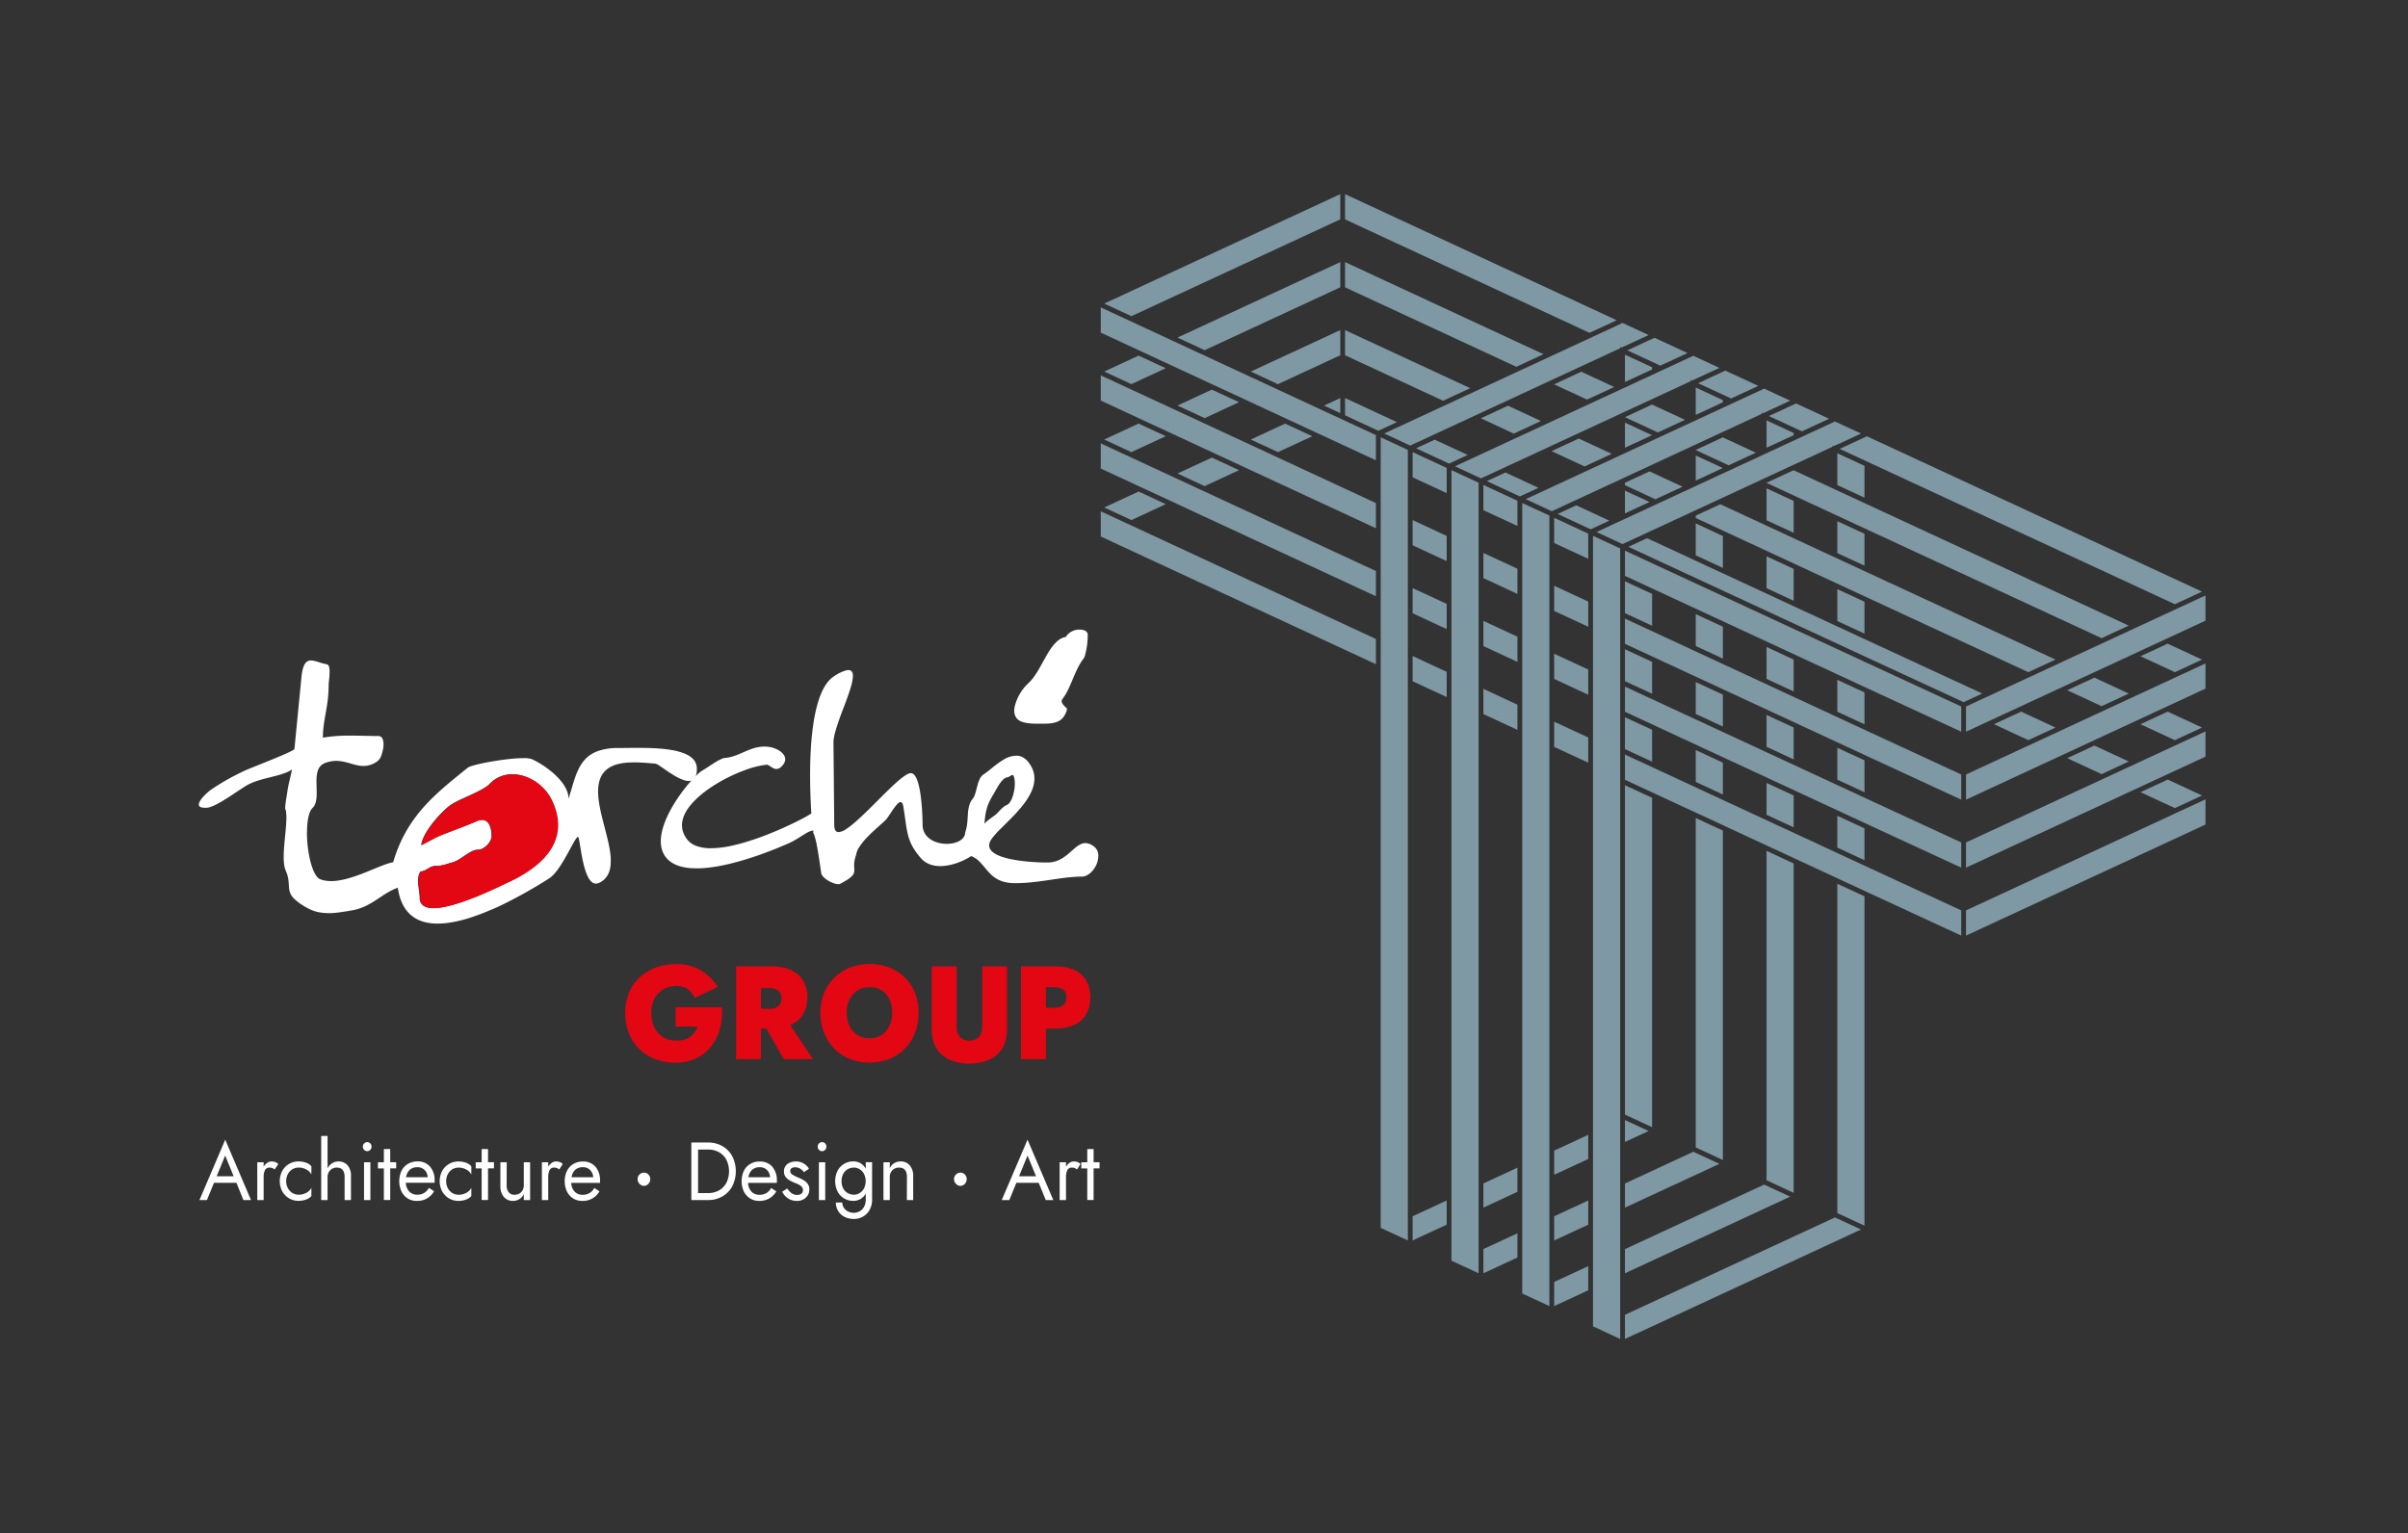 <?xml version="1.0" encoding="UTF-8" standalone="no"?>
<svg
   xmlns:dc="http://purl.org/dc/elements/1.1/"
   xmlns:cc="http://creativecommons.org/ns#"
   xmlns:rdf="http://www.w3.org/1999/02/22-rdf-syntax-ns#"
   xmlns:svg="http://www.w3.org/2000/svg"
   xmlns="http://www.w3.org/2000/svg"
   xmlns:sodipodi="http://sodipodi.sourceforge.net/DTD/sodipodi-0.dtd"
   xmlns:inkscape="http://www.inkscape.org/namespaces/inkscape"
   id="Layer_1"
   data-name="Layer 1"
   viewBox="0 0 1171.13 745.82"
   version="1.1"
   sodipodi:docname="logo.svg"
   inkscape:version="0.92.5 (2060ec1f9f, 2020-04-08)">
  <rect x="0" y="0" width="1171.13" height="745.82" fill="#333333" stroke="none"/>
  <sodipodi:namedview
     pagecolor="#ffffff"
     bordercolor="#666666"
     borderopacity="1"
     objecttolerance="10"
     gridtolerance="10"
     guidetolerance="10"
     inkscape:pageopacity="0"
     inkscape:pageshadow="2"
     inkscape:window-width="1366"
     inkscape:window-height="701"
     id="namedview285"
     showgrid="false"
     inkscape:zoom="1.2432437"
     inkscape:cx="467.45438"
     inkscape:cy="225.25343"
     inkscape:window-x="0"
     inkscape:window-y="36"
     inkscape:window-maximized="1"
     inkscape:current-layer="Layer_1" />
  <defs
     id="defs4">
    <style
       id="style2">.cls-1{fill:#e30613;}.cls-2{fill:#7e98a4;}.cls-3{fill:#fff;}</style>
  </defs>
  <title
     id="title6">TORCHEG_LogoPrincipal-HFondoNegro</title>
  <path
     class="cls-1"
     d="M328.6,499.4V490h22.54a31.45,31.45,0,0,1-1,10.45,23.81,23.81,0,0,1-4.26,8.61,20.28,20.28,0,0,1-7.32,5.81,23.12,23.12,0,0,1-10.11,2.09,25.74,25.74,0,0,1-12.61-3,22.11,22.11,0,0,1-8.65-8.48,27.18,27.18,0,0,1-1.28-22.61,21.35,21.35,0,0,1,5.26-7.48,23.47,23.47,0,0,1,7.94-4.75A28.86,28.86,0,0,1,329,469a23.34,23.34,0,0,1,8.52,1.45,22.3,22.3,0,0,1,6.6,3.94,27.91,27.91,0,0,1,5,5.64L338,485.46a12.92,12.92,0,0,0-3.42-4.12,8.75,8.75,0,0,0-5.6-1.68,12.48,12.48,0,0,0-6.14,1.52,11.29,11.29,0,0,0-4.42,4.41,14.18,14.18,0,0,0-1.65,7.1q0,6.26,3.4,9.9a11.47,11.47,0,0,0,8.81,3.65,10,10,0,0,0,10.27-6.84Z"
     id="path8" />
  <path
     class="cls-1"
     d="M358,470.11H375.1a22.3,22.3,0,0,1,9.9,1.94,13,13,0,0,1,5.82,5.32,17.06,17.06,0,0,1-.15,15.93,13.18,13.18,0,0,1-6.29,5.39l11,16.58H381.2l-8.52-14.9h-2.62v14.9H358Zm16.13,10.58h-4.05v10.06h4.05a6.62,6.62,0,0,0,4.45-1.32,5.32,5.32,0,0,0,0-7.45A6.73,6.73,0,0,0,374.11,480.69Z"
     id="path10" />
  <path
     class="cls-1"
     d="M453.13,470.11h12.13V499.4a7.75,7.75,0,0,0,1.53,5,6.76,6.76,0,0,0,9.4,0,7.75,7.75,0,0,0,1.52-5V470.11h12.08v30.32q0,6.06-2.49,9.81a14.61,14.61,0,0,1-6.63,5.48,25.17,25.17,0,0,1-18.39,0,14.54,14.54,0,0,1-6.66-5.48c-1.67-2.5-2.49-5.77-2.49-9.81Z"
     id="path12" />
  <path
     class="cls-1"
     d="M496.56,470.11h16.12q9,0,13.29,4t4.33,11.1q0,7-4.33,11.09t-13.29,4.07h-4v14.9H496.56Zm16.12,10.13h-4v10h4a6.57,6.57,0,0,0,4.45-1.33,4.61,4.61,0,0,0,1.53-3.7C518.66,481.89,516.67,480.24,512.68,480.24Z"
     id="path14" />
  <path
     class="cls-1"
     d="M399,492.69a24.82,24.82,0,0,1,1.84-9.71,22.36,22.36,0,0,1,5.07-7.48,22.7,22.7,0,0,1,7.6-4.84,26.94,26.94,0,0,1,18.89,0A22.77,22.77,0,0,1,440,475.5a21.64,21.64,0,0,1,5,7.48,25.56,25.56,0,0,1,1.77,9.71,26.52,26.52,0,0,1-1.74,9.74,22.25,22.25,0,0,1-12.51,12.74,26.86,26.86,0,0,1-19.18,0,22.3,22.3,0,0,1-7.56-5,22.87,22.87,0,0,1-5-7.71A26.13,26.13,0,0,1,399,492.69Zm12.83,0a13,13,0,0,0,3,8.93,10.14,10.14,0,0,0,8.06,3.45,10,10,0,0,0,8-3.45,13.24,13.24,0,0,0,3-8.93,13.51,13.51,0,0,0-2.87-9,10,10,0,0,0-8.09-3.42,10.21,10.21,0,0,0-8.06,3.42A13,13,0,0,0,411.84,492.69Z"
     id="path16" />
  <polygon
     class="cls-2"
     points="839.1 180.29 825.88 186.42 829.75 188.22 840.25 193.08 840.25 193.08 841.93 193.86 855.15 187.73 839.1 180.29"
     id="polygon18" />
  <polygon
     class="cls-2"
     points="719.12 232.19 720.29 232.73 754.91 216.68 767.82 210.68 767.83 210.69 788.75 200.99 790.29 200.27 790.29 200.27 804.08 193.88 805.82 193.06 805.82 193.07 820.29 186.37 820.27 186.36 822.39 185.39 822.39 184.8 823.02 185.09 823.06 185.08 836.23 178.97 823.55 173.07 822.87 173.39 807.49 180.53 807.48 180.53 755.14 204.8 755.14 204.8 736.23 213.59 736.22 213.58 707.61 226.85 709.64 227.79 719.12 232.19 719.12 232.19"
     id="polygon20" />
  <polygon
     class="cls-2"
     points="807.11 210.01 819.51 204.25 805.82 197.9 805.82 197.92 803.47 196.81 790.29 202.95 805.82 210.16 805.82 210.16 806.3 210.38 807.11 210.01"
     id="polygon22" />
  <polygon
     class="cls-2"
     points="824.72 188.59 824.72 201.84 837.92 195.72 837.92 194.65 824.72 188.52 824.72 188.59"
     id="polygon24" />
  <polygon
     class="cls-2"
     points="790.29 217.81 803.45 211.71 790.29 205.6 790.29 217.81"
     id="polygon26" />
  <polygon
     class="cls-2"
     points="719.12 606.09 719.12 591.22 719.12 574.17 719.12 348.94 719.12 331.38 719.12 315.89 719.12 298.33 719.12 282.81 719.12 265.27 719.12 249.75 719.12 234.84 707.13 229.27 705.92 228.71 705.92 243.63 705.92 259.15 705.92 276.68 705.92 292.21 705.92 309.77 705.92 325.26 705.92 342.82 705.92 580.29 705.92 597.34 705.92 613.29 719.12 619.43 719.12 606.09"
     id="polygon28" />
  <polygon
     class="cls-2"
     points="687.03 286.09 687.03 298.34 703.59 306.04 703.59 293.77 687.03 286.09"
     id="polygon30" />
  <polygon
     class="cls-2"
     points="687.03 253.01 687.03 265.28 703.59 272.96 703.59 260.71 687.03 253.01"
     id="polygon32" />
  <polygon
     class="cls-2"
     points="687.03 219.96 687.03 232.22 703.59 239.9 703.59 227.63 692.65 222.56 687.03 219.96"
     id="polygon34" />
  <polygon
     class="cls-2"
     points="783.86 220.79 767.83 213.33 756.84 218.43 754.61 219.47 770.64 226.92 779.74 222.7 783.86 220.79"
     id="polygon36" />
  <polygon
     class="cls-2"
     points="687.03 319.15 687.03 331.42 703.59 339.1 703.59 326.83 687.03 319.15"
     id="polygon38" />
  <polygon
     class="cls-2"
     points="697.77 213.89 688.72 218.09 690.8 219.06 703.59 224.99 703.59 224.99 704.36 225.34 704.76 225.53 713.81 221.32 697.77 213.89"
     id="polygon40" />
  <polygon
     class="cls-2"
     points="790.29 238.68 790.29 249.75 802.23 244.22 790.29 238.68 790.29 238.68"
     id="polygon42" />
  <polygon
     class="cls-2"
     points="721.45 235.92 721.45 248.19 738.01 255.88 738.01 243.62 736.33 242.84 736.33 242.83 721.45 235.92"
     id="polygon44" />
  <polygon
     class="cls-2"
     points="873.5 196.25 860.3 202.39 876.35 209.84 889.57 203.71 873.5 196.25"
     id="polygon46" />
  <polygon
     class="cls-2"
     points="853.94 220.23 840.25 213.88 840.25 213.92 837.88 212.78 837.87 212.78 824.72 218.88 824.72 218.94 840.25 226.14 840.25 226.14 840.73 226.37 853.94 220.23"
     id="polygon48" />
  <polygon
     class="cls-2"
     points="802.31 229.34 802.24 229.31 790.29 234.86 790.29 236.03 793.51 237.52 805.08 242.89 818.3 236.77 802.31 229.34"
     id="polygon50" />
  <polygon
     class="cls-2"
     points="753.54 248.17 754.71 248.71 766.61 243.18 766.62 243.19 799.38 227.99 799.37 227.99 801.2 227.15 820.14 218.36 822.39 217.31 822.39 217.31 823.13 216.97 824.72 216.23 824.72 216.23 835.06 211.43 835.05 211.43 837.34 210.37 837.88 210.12 837.88 210.12 840.25 209.03 840.25 209.04 854.57 202.39 854.57 202.39 855.89 201.78 856.84 201.34 856.84 200.78 857.44 201.06 870.65 194.93 858 189.05 841.94 196.51 841.93 196.51 840.25 197.29 840.25 197.29 822.39 205.58 822.39 205.57 809.84 211.39 806.3 213.03 806.3 213.03 805.82 213.25 805.82 213.25 787.97 221.53 787.97 221.53 785.13 222.84 770.65 229.57 770.64 229.56 742.03 242.83 753.54 248.17 753.54 248.17"
     id="polygon52" />
  <polygon
     class="cls-2"
     points="824.72 221.59 824.72 233.79 837.88 227.69 824.72 221.58 824.72 221.59"
     id="polygon54" />
  <polygon
     class="cls-2"
     points="859.16 217.81 865.05 215.09 872.34 211.71 872.34 210.63 859.16 204.51 859.16 217.81"
     id="polygon56" />
  <polygon
     class="cls-2"
     points="721.45 335.11 721.45 347.38 738.01 355.08 738.01 342.81 721.45 335.11"
     id="polygon58" />
  <polygon
     class="cls-2"
     points="721.45 302.05 721.45 314.32 738.01 322 738.01 309.75 721.45 302.05"
     id="polygon60" />
  <polygon
     class="cls-2"
     points="721.45 269 721.45 281.24 738.01 288.94 738.01 276.68 721.45 269"
     id="polygon62" />
  <polygon
     class="cls-2"
     points="721.45 575.73 721.45 587.49 738.01 579.79 738.01 568.03 721.45 575.73"
     id="polygon64" />
  <polygon
     class="cls-2"
     points="748.23 237.31 732.17 229.86 723.13 234.05 739.18 241.51 748.23 237.31"
     id="polygon66" />
  <polygon
     class="cls-2"
     points="769.05 180.83 767.37 181.61 755.82 186.97 771.86 194.4 785.07 188.27 769.05 180.83"
     id="polygon68" />
  <polygon
     class="cls-2"
     points="753.54 622.07 753.54 607.2 753.54 590.13 753.54 575.23 753.54 558.18 753.54 364.93 753.54 347.37 753.54 331.85 753.54 314.31 753.54 298.79 753.54 281.23 753.54 265.73 753.54 250.82 740.34 244.7 740.34 259.61 740.34 275.11 740.34 292.67 740.34 308.19 740.34 325.72 740.34 341.25 740.34 358.81 740.34 564.31 740.34 581.36 740.34 596.25 740.34 613.32 740.34 629.27 753.54 635.39 753.54 622.07"
     id="polygon70" />
  <polygon
     class="cls-2"
     points="750.67 172.31 654.16 127.5 654.16 139.77 737.46 178.44 743.12 175.81 750.67 172.31"
     id="polygon72" />
  <polygon
     class="cls-2"
     points="651.84 172.82 651.84 160.58 608.32 180.76 621.51 186.9 651.84 172.82"
     id="polygon74" />
  <polygon
     class="cls-2"
     points="550.27 153.81 651.84 106.71 651.84 94.44 537.03 147.68 550.27 153.81"
     id="polygon76" />
  <polygon
     class="cls-2"
     points="715.02 188.84 654.16 160.58 654.16 172.82 701.83 194.96 715.02 188.84"
     id="polygon78" />
  <polygon
     class="cls-2"
     points="535.35 149.54 535.35 161.81 593.59 188.84 608.3 195.65 608.28 195.66 642.21 211.41 643.96 212.22 643.95 212.22 669.17 223.92 669.17 211.67 535.41 149.57 535.35 149.54"
     id="polygon80" />
  <polygon
     class="cls-2"
     points="537.03 213.82 550.24 219.95 566.96 212.19 553.75 206.06 537.03 213.82"
     id="polygon82" />
  <polygon
     class="cls-2"
     points="654.16 94.44 654.16 106.71 773.06 161.92 786.28 155.79 654.16 94.44"
     id="polygon84" />
  <polygon
     class="cls-2"
     points="738.01 611.75 738.01 599.97 721.45 607.65 721.45 619.43 738.01 611.75"
     id="polygon86" />
  <polygon
     class="cls-2"
     points="703.59 595.77 703.59 584.01 687.03 591.69 687.03 603.45 703.59 595.77"
     id="polygon88" />
  <polygon
     class="cls-2"
     points="651.84 139.77 651.84 127.5 572.66 164.22 585.88 170.36 651.84 139.77"
     id="polygon90" />
  <polygon
     class="cls-2"
     points="772.44 627.71 772.44 615.96 755.87 623.63 755.87 635.39 772.44 627.71"
     id="polygon92" />
  <polygon
     class="cls-2"
     points="651.84 193.64 643.95 197.3 651.84 200.97 651.84 193.64"
     id="polygon94" />
  <polygon
     class="cls-2"
     points="733.4 197.37 728.54 199.62 720.21 203.49 736.22 210.94 749.43 204.81 733.4 197.37"
     id="polygon96" />
  <polygon
     class="cls-2"
     points="669.17 310.85 549.79 255.44 535.35 248.74 535.35 261.01 669.17 323.12 669.17 310.85"
     id="polygon98" />
  <polygon
     class="cls-2"
     points="638.25 212.22 625.01 206.08 608.32 213.82 621.53 219.95 638.25 212.22"
     id="polygon100" />
  <polygon
     class="cls-2"
     points="697.76 211.24 697.77 211.25 714.51 203.48 714.51 203.48 725.78 198.26 750.12 186.97 750.11 186.96 765.17 179.99 787.97 169.41 787.97 169.41 787.97 168.82 788.6 169.11 788.64 169.09 790.29 168.3 790.29 168.33 801.81 162.99 789.13 157.11 788.86 157.24 773.07 164.57 773.06 164.57 745.86 177.19 737.46 181.09 737.46 181.08 673.21 210.89 685.86 216.77 697.76 211.24"
     id="polygon102" />
  <polygon
     class="cls-2"
     points="679.41 205.36 654.16 193.64 654.16 202.05 670.35 209.57 679.41 205.36"
     id="polygon104" />
  <polygon
     class="cls-2"
     points="684.7 590.13 684.7 332.99 684.7 315.43 684.7 299.9 684.7 282.37 684.7 266.85 684.7 249.29 684.7 233.79 684.7 218.88 683.01 218.09 683.01 218.09 671.5 212.74 671.5 227.65 671.5 243.17 671.5 260.7 671.5 276.22 671.5 293.78 671.5 309.28 671.5 326.84 671.5 597.33 684.7 603.45 684.7 590.13"
     id="polygon106" />
  <polygon
     class="cls-2"
     points="553.75 239.12 537.03 246.88 550.27 253.01 566.97 245.26 553.75 239.12"
     id="polygon108" />
  <polygon
     class="cls-2"
     points="804.66 164.31 791.46 170.44 805.82 177.1 805.82 177.11 807.48 177.88 820.7 171.75 804.66 164.31"
     id="polygon110" />
  <polygon
     class="cls-2"
     points="790.29 185.85 803.5 179.72 803.5 178.66 790.29 172.54 790.29 185.85"
     id="polygon112" />
  <polygon
     class="cls-2"
     points="537.03 180.74 542.25 183.16 550.25 186.87 566.96 179.13 553.73 173 537.03 180.74"
     id="polygon114" />
  <polygon
     class="cls-2"
     points="550.22 222.6 535.35 215.68 535.35 227.93 553.75 236.47 553.75 236.47 572.69 245.25 572.67 245.26 669.17 290.06 669.17 277.79 550.22 222.6 550.22 222.6"
     id="polygon116" />
  <polygon
     class="cls-2"
     points="602.61 228.73 598.95 227.03 589.38 222.6 572.66 230.36 584.23 235.73 585.88 236.49 602.61 228.73"
     id="polygon118" />
  <polygon
     class="cls-2"
     points="585.88 206.05 585.88 206.06 575.78 201.37 550.25 189.52 550.24 189.52 535.35 182.6 535.35 194.87 599.9 224.83 608.32 228.73 608.32 228.74 669.17 256.98 669.17 244.73 604.99 214.92 585.88 206.05"
     id="polygon120" />
  <polygon
     class="cls-2"
     points="589.38 189.54 572.69 197.28 585.88 203.41 602.58 195.66 593.09 191.26 589.38 189.54"
     id="polygon122" />
  <polygon
     class="cls-2"
     points="824.72 270.15 837.92 276.28 837.92 260.78 824.72 254.64 824.72 270.15"
     id="polygon124" />
  <polygon
     class="cls-2"
     points="837.92 353.45 837.92 337.93 824.72 331.81 824.72 347.33 837.92 353.45"
     id="polygon126" />
  <polygon
     class="cls-2"
     points="872.34 369.44 872.34 353.92 859.16 347.8 859.16 363.31 872.34 369.44"
     id="polygon128" />
  <polygon
     class="cls-2"
     points="1054.27 376.6 1072.64 368.08 1072.64 355.81 1057.74 362.73 1057.74 362.72 956.17 409.83 956.17 422.1 1035.34 385.38 1035.32 385.38 1054.26 376.6 1054.27 376.6"
     id="polygon130" />
  <polygon
     class="cls-2"
     points="790.29 331.37 803.5 337.5 803.5 321.97 790.29 315.85 790.29 331.37"
     id="polygon132" />
  <polygon
     class="cls-2"
     points="790.29 313.21 790.41 313.26 805.82 320.41 805.82 320.41 822.39 328.1 822.39 328.09 840.25 336.37 840.25 336.38 856.84 344.08 856.84 344.07 874.67 352.35 874.67 352.35 908.39 368 908.43 368.02 953.85 389.02 953.85 376.78 909.11 356.08 909.11 356.09 891.26 347.81 891.26 347.8 874.67 340.1 874.67 340.11 856.84 331.82 856.84 331.82 837.73 322.96 822.39 315.84 822.39 315.83 790.29 300.94 790.29 313.21"
     id="polygon134" />
  <polygon
     class="cls-2"
     points="1054.27 379.25 1041.04 385.38 1057.74 393.13 1070.96 387 1054.27 379.25"
     id="polygon136" />
  <polygon
     class="cls-2"
     points="906.79 385.42 906.79 369.9 893.58 363.78 893.58 379.29 906.79 385.42"
     id="polygon138" />
  <polygon
     class="cls-2"
     points="790.29 298.29 803.5 304.42 803.5 288.92 790.29 282.79 790.29 298.29"
     id="polygon140" />
  <polygon
     class="cls-2"
     points="1005.39 335.78 1022.11 343.54 1035.33 337.41 1018.61 329.65 1007.8 334.66 1005.39 335.78"
     id="polygon142" />
  <polygon
     class="cls-2"
     points="976.34 349.25 969.77 352.3 986.47 360.07 999.69 353.94 982.97 346.19 976.34 349.25"
     id="polygon144" />
  <polygon
     class="cls-2"
     points="790.29 280.15 790.41 280.2 805.82 287.35 805.82 287.35 822.39 295.04 822.39 295.03 840.25 303.31 840.25 303.32 856.84 311.02 856.84 311.01 874.67 319.29 874.67 319.29 908.39 334.94 908.43 334.96 953.85 355.96 953.85 343.7 907.48 322.25 790.29 267.88 790.29 280.15"
     id="polygon146" />
  <polygon
     class="cls-2"
     points="872.34 336.38 872.34 320.86 859.16 314.74 859.16 330.26 872.34 336.38"
     id="polygon148" />
  <polygon
     class="cls-2"
     points="836.63 319.8 837.92 320.4 837.92 304.88 824.72 298.75 824.72 314.27 836.63 319.8"
     id="polygon150" />
  <polygon
     class="cls-2"
     points="906.79 352.36 906.79 336.84 893.58 330.72 893.58 346.23 906.79 352.36"
     id="polygon152" />
  <polygon
     class="cls-2"
     points="892.42 592.26 790.29 639.62 790.29 651.38 905.1 598.13 892.42 592.26"
     id="polygon154" />
  <polygon
     class="cls-2"
     points="906.79 436.04 893.58 429.91 893.58 590.15 906.79 596.27 906.79 436.04"
     id="polygon156" />
  <polygon
     class="cls-2"
     points="790.29 542.23 797.51 545.58 803.5 548.35 803.5 388.11 790.29 381.99 790.29 542.23"
     id="polygon158" />
  <polygon
     class="cls-2"
     points="790.29 544.87 790.29 555.55 801.81 550.21 796.66 547.83 790.29 544.87"
     id="polygon160" />
  <polygon
     class="cls-2"
     points="953.85 455.16 953.85 442.89 909.11 422.2 909.11 422.2 891.26 413.92 891.26 413.92 790.29 367.07 790.29 379.34 790.41 379.4 805.82 386.55 805.82 386.55 822.39 394.24 822.39 394.23 840.25 402.5 840.25 402.52 856.84 410.22 856.84 410.21 874.67 418.49 874.67 418.49 908.42 434.15 953.85 455.16"
     id="polygon162" />
  <polygon
     class="cls-2"
     points="1072.64 388.87 1071.65 389.33 1058.22 395.56 956.17 442.89 956.17 455.16 1072.64 401.13 1072.64 388.87"
     id="polygon164" />
  <polygon
     class="cls-2"
     points="1057.74 296.59 1057.74 296.58 1041 304.35 1041 304.35 1035.33 306.98 1005.39 320.86 1005.4 320.87 995.69 325.37 956.17 343.69 956.17 355.96 964.07 352.3 964.06 352.29 973.73 347.82 1008.43 331.72 1018.61 327 1018.61 327 1035.33 319.25 1035.32 319.24 1047.99 313.37 1072.64 301.94 1072.64 289.67 1072.46 289.76 1057.74 296.59"
     id="polygon166" />
  <polygon
     class="cls-2"
     points="859.16 574.17 862.3 575.63 872.34 580.29 872.34 420.05 859.16 413.93 859.16 574.17"
     id="polygon168" />
  <polygon
     class="cls-2"
     points="790.29 575.73 790.29 587.49 836.23 566.19 823.55 560.31 790.29 575.73"
     id="polygon170" />
  <polygon
     class="cls-2"
     points="894.72 218.37 895.86 218.9 1057.74 293.94 1070.95 287.81 907.95 212.24 894.72 218.37"
     id="polygon172" />
  <polygon
     class="cls-2"
     points="790.29 607.68 790.29 619.43 870.65 582.15 860.98 577.66 858 576.27 790.29 607.68"
     id="polygon174" />
  <polygon
     class="cls-2"
     points="824.72 558.21 837.92 564.33 837.92 404.07 824.72 397.95 824.72 558.21"
     id="polygon176" />
  <polygon
     class="cls-2"
     points="790.29 364.43 803.5 370.55 803.5 355.03 790.29 348.91 790.29 364.43"
     id="polygon178" />
  <polygon
     class="cls-2"
     points="832.12 244.76 833.8 243.98 833.8 243.97 836.27 242.83 836.66 242.65 836.66 242.65 836.94 242.53 856.08 233.65 856.84 233.29 856.84 233.29 857.58 232.95 859.16 232.21 859.16 232.21 869.48 227.43 869.45 227.41 871.88 226.31 872.32 226.11 872.33 226.11 872.42 226.07 891.26 217.33 891.26 217.33 891.26 216.76 891.87 217.05 891.93 217.02 893.58 216.23 893.58 216.25 905.1 210.91 892.42 205.04 892.35 205.07 876.36 212.49 876.35 212.49 874.67 213.27 874.67 213.28 866.01 217.29 840.25 229.24 840.25 229.24 836.16 231.13 824 236.77 824.01 236.77 818.49 239.33 776.47 258.82 787.72 264.04 789.13 264.69 832.12 244.76"
     id="polygon180" />
  <polygon
     class="cls-2"
     points="782.68 253.29 766.62 245.83 757.56 250.04 773.61 257.5 782.68 253.29"
     id="polygon182" />
  <polygon
     class="cls-2"
     points="908.43 401.1 953.85 422.1 953.85 409.83 909.11 389.14 909.11 389.14 891.26 380.86 891.26 380.86 790.41 334.07 790.29 334.02 790.29 346.26 790.36 346.29 805.82 353.46 805.82 353.47 837.85 368.34 840.25 369.45 840.25 369.45 908.41 401.08 908.43 401.1"
     id="polygon184" />
  <polygon
     class="cls-2"
     points="787.97 638.05 787.97 623.16 787.97 606.11 787.97 591.22 787.97 574.17 787.97 559.27 787.97 543.79 787.97 541.15 787.97 380.91 787.97 378.26 787.97 366 787.97 363.35 787.97 347.83 787.97 345.18 787.97 332.94 787.97 330.29 787.97 314.77 787.97 312.13 787.97 299.86 787.97 297.21 787.97 281.71 787.97 279.07 787.97 266.8 786.28 266.02 786.28 266.02 781.37 263.74 774.76 260.67 774.76 275.57 774.76 291.09 774.76 308.63 774.76 324.15 774.76 341.71 774.76 357.2 774.76 374.76 774.76 548.35 774.76 565.4 774.76 580.29 774.76 597.34 774.76 612.23 774.76 629.28 774.76 645.25 787.97 651.38 787.97 638.05"
     id="polygon186" />
  <polygon
     class="cls-2"
     points="906.79 418.48 906.79 402.98 893.58 396.86 893.58 412.35 906.79 418.48"
     id="polygon188" />
  <polygon
     class="cls-2"
     points="872.34 402.49 872.34 387 859.16 380.88 859.16 396.37 872.34 402.49"
     id="polygon190" />
  <polygon
     class="cls-2"
     points="755.87 351.09 755.87 363.36 772.44 371.04 772.44 358.77 755.87 351.09"
     id="polygon192" />
  <polygon
     class="cls-2"
     points="755.87 318.04 755.87 330.28 772.44 337.98 772.44 325.71 755.87 318.04"
     id="polygon194" />
  <polygon
     class="cls-2"
     points="755.87 284.96 755.87 297.22 772.44 304.9 772.44 292.66 755.87 284.96"
     id="polygon196" />
  <polygon
     class="cls-2"
     points="755.87 559.75 755.87 571.51 772.44 563.83 772.44 552.07 755.87 559.75"
     id="polygon198" />
  <polygon
     class="cls-2"
     points="824.72 380.39 837.92 386.51 837.92 371.01 824.72 364.89 824.72 380.39"
     id="polygon200" />
  <polygon
     class="cls-2"
     points="755.87 591.69 755.87 603.47 772.44 595.77 772.44 584.01 755.87 591.69"
     id="polygon202" />
  <polygon
     class="cls-2"
     points="859.16 234.86 859.16 234.92 859.23 234.95 908.4 257.77 908.45 257.79 1022.11 310.46 1033.07 305.38 1035.3 304.35 909.11 245.83 909.11 245.84 891.26 237.55 891.26 237.55 874.67 229.85 874.67 229.86 872.32 228.76 859.16 234.86"
     id="polygon204" />
  <polygon
     class="cls-2"
     points="859.16 286.14 872.34 292.26 872.34 276.75 859.16 270.63 859.16 286.14"
     id="polygon206" />
  <polygon
     class="cls-2"
     points="906.79 308.25 906.79 292.73 893.58 286.6 893.58 302.12 906.79 308.25"
     id="polygon208" />
  <polygon
     class="cls-2"
     points="859.16 237.57 859.16 253.09 872.34 259.2 872.34 243.69 859.16 237.57 859.16 237.57"
     id="polygon210" />
  <polygon
     class="cls-2"
     points="1035.33 370.46 1018.61 362.7 1008.14 367.56 1005.39 368.84 1022.11 376.6 1035.33 370.46"
     id="polygon212" />
  <polygon
     class="cls-2"
     points="1054.24 346.19 1041 352.32 1057.74 360.08 1070.95 353.94 1054.24 346.19"
     id="polygon214" />
  <polygon
     class="cls-2"
     points="1072.64 322.75 1005.39 353.94 1005.39 353.95 986.48 362.73 986.47 362.72 956.17 376.77 956.17 389.02 1006.35 365.75 1018.61 360.06 1018.61 360.06 1072.64 335 1072.64 322.75"
     id="polygon216" />
  <polygon
     class="cls-2"
     points="1049.18 315.47 1041.04 319.25 1057.77 327 1070.95 320.89 1054.24 313.13 1049.18 315.47"
     id="polygon218" />
  <polygon
     class="cls-2"
     points="906.79 275.19 906.79 259.67 893.58 253.55 893.58 269.06 906.79 275.19"
     id="polygon220" />
  <polygon
     class="cls-2"
     points="836.67 245.3 832.45 247.25 824.72 250.84 824.72 251.99 825.01 252.13 856.84 266.9 856.84 266.9 867.43 271.82 908.4 290.83 908.45 290.85 986.46 327 994.45 323.3 999.69 320.87 909.11 278.91 909.11 278.92 907.98 278.39 907.48 278.16 906.6 277.75 891.26 270.63 891.26 270.63 874.67 262.93 874.67 262.93 866.65 259.21 836.71 245.31 836.67 245.3"
     id="polygon222" />
  <polygon
     class="cls-2"
     points="791.98 266.02 908.42 320.04 955.01 341.59 964.06 337.38 909.11 311.97 909.11 311.97 891.26 303.69 891.26 303.68 874.67 295.98 874.67 295.99 856.84 287.71 856.84 287.7 840.25 280 840.25 280.01 822.39 271.73 822.39 271.71 801.05 261.81 791.98 266.02"
     id="polygon224" />
  <polygon
     class="cls-2"
     points="893.58 220.49 893.58 220.51 893.58 235.98 906.79 242.11 906.79 226.61 893.58 220.49"
     id="polygon226" />
  <polygon
     class="cls-2"
     points="755.87 264.17 772.44 271.85 772.44 259.6 755.87 251.9 755.87 264.17"
     id="polygon228" />
  <path
     class="cls-3"
     d="M333.61,366.88l-.55-.24a30.24,30.24,0,0,0-6.49-1.78l-1.47-.23c-1.24-.18-2.52-.32-3.82-.43l-1.58-.12-1.58-.09-1.6-.07-1.59-.05c-1.32,0-2.64-.05-3.93-.05h-.77c-3.58,0-6.91.08-9.58.08a28.29,28.29,0,0,0-10.21,1.61,16.62,16.62,0,0,0-4,2.2,16,16,0,0,0-3.55,3.81,18.88,18.88,0,0,0-1.08,1.79c-2.34,4.34-3.5,9.75-5.31,15.25,0-3.17-1.68-6.3-4.09-9.11a35.29,35.29,0,0,0-4.77-4.53,45,45,0,0,0-8.87-5.57,12.13,12.13,0,0,0-4.31-.52c-8.5,0-25.08,3.09-27,4.67-2.35,1.91-4.69,3.78-7,5.68-1.38,1.14-2.75,2.29-4.09,3.45-10.76,9.3-20.17,19.73-25.14,36.82l-.73.15c-6.06,1.37-17.41,7.86-27,8.89a20.71,20.71,0,0,1-3.5.11,15.6,15.6,0,0,1-2.19-.27,13.25,13.25,0,0,1-2.07-.59,3.55,3.55,0,0,1-1.09-.72,4.71,4.71,0,0,1-.52-.56c-2.38-2.89-4.06-9.73-4.64-16.53-.08-1-.14-1.94-.17-2.9s-.05-1.9,0-2.83a38.55,38.55,0,0,1,.39-5.15c.41-2.73,1.16-4.89,2.3-6,3.71-3.51.82-12.34,2.47-17.81.07-.23.14-.45.23-.67a5.6,5.6,0,0,1,3.34-3.36,15.31,15.31,0,0,1,5.39-1.06c5,0,8.89,2.43,13.21,2.48a11.13,11.13,0,0,0,6.14-1.79c2.07-1.27,2.59-2.62,3.31-5.53a13.37,13.37,0,0,0,.41-3.88,5.84,5.84,0,0,0-.46-2,2.09,2.09,0,0,0-2-1.36c-3.85,0-7.86-.16-11.86-.2l-1.72,0a74.11,74.11,0,0,0-13.44,1c0-5.07,1-9.56,1.81-14.5a66.92,66.92,0,0,0,1-11.08c0-.9.22-2.49.37-4.16,0-.14,0-.28,0-.42,0-.42.06-.84.08-1.25s0-.81,0-1.2a8.52,8.52,0,0,0-.14-1.41,3.05,3.05,0,0,0-.16-.58,1.51,1.51,0,0,0-1.13-1.14,20.19,20.19,0,0,1-2.71-.65c-1-.32-2-.67-3-.9a7.77,7.77,0,0,0-1.78-.27,3.35,3.35,0,0,0-3.18,1.84,6.8,6.8,0,0,0-.52,1.08,11.83,11.83,0,0,0-.44,1.41,16.77,16.77,0,0,0-.36,1.75c-.11.65-.2,1.36-.27,2.14l-3.4,34.8c0,.11-.2.29-.55.51-3.37,2.17-21,8.79-23.94,10.21-1.41.67-2.82,1.36-4.21,2.08a107.9,107.9,0,0,0-12,7.14c-1.28.88-4.81,4-5.63,6.25a3.16,3.16,0,0,0-.16.68c-.1,1.07.7,1.81,3.13,1.76l.77,0c1.74-.13,4.37-1.4,7.2-3.06,1.41-.83,2.88-1.76,4.31-2.69,3.33-2.16,6.46-4.35,8.28-5.35,6.28-3.46,15.17-3.94,20.63-6.9a11.89,11.89,0,0,0,1-.62c-.52,2.36-1,4.45-1.49,6.52-.35,1.61-.66,3.21-.89,4.92-.08.67-.51,2.95-.76,4.95q0,.36-.09.69c-.15,1.46-.16,2.61.2,2.61a27,27,0,0,1,.22,5.8l-.06,1c0,.65-.09,1.32-.14,2-.14,1.71-.33,3.49-.5,5.27-.58,6.06-1.05,12.19.51,15.62,2,4.4,1,7.48,2,10.44a6.37,6.37,0,0,0,.33.77,8.68,8.68,0,0,0,2.17,2.72A31.25,31.25,0,0,0,150,442a19.84,19.84,0,0,0,5.39,1.85,29.31,29.31,0,0,0,8.67.11c2.26-.25,4.74-.66,7.53-1.16,9.25-1.68,14.46-8.46,21.89-10.93,1.85,12.79,9.38,17.34,19.07,17.44a42.61,42.61,0,0,0,8.34-.85l1.45-.3c1-.21,1.95-.46,2.94-.72,1.48-.4,3-.85,4.48-1.35,1-.34,2-.69,3-1.06,2.5-.92,5-2,7.45-3,1-.44,2-.88,2.92-1.34l1.43-.68a230,230,0,0,0,22.52-12.69c6-3.81,12.19-19.69,13.93-20.14.18,0,.32.08.4.39,1.18,4.62,2.48,21.91,8.24,22.28a3.64,3.64,0,0,0,1.93-.46,9.3,9.3,0,0,0,1.62-1l.47-.38a9,9,0,0,0,1.52-1.75c.11-.16.21-.32.31-.48a10.94,10.94,0,0,0,.51-1c.08-.18.15-.36.22-.55a9.89,9.89,0,0,0,.34-1.13c.05-.19.1-.39.14-.59.08-.4.15-.81.2-1.23q.1-.94.12-1.95c0-.45,0-.91,0-1.37,0-.23,0-.47,0-.7a44,44,0,0,0-.7-5.19l-.15-.78c-1.73-8.58-5.3-18.41-5.3-26.24,0-11.93,8.4-14.24,18.07-14.16.8,0,1.62,0,2.43.07,2.46.11,5,.33,7.39.54a7,7,0,0,1,2.17,1.15l.31.2,1.37.94c2.81,1.94,6.58,4.57,9.78,5.65a9.77,9.77,0,0,0,1.61.41,6.77,6.77,0,0,0,.76.08h.36a3.73,3.73,0,0,0,1-.14l.31-.1c1.52-.6,2.48-2.3,2.48-5.74C338.9,370.6,336.84,368.39,333.61,366.88Zm-87.09,62.56C243,431,204.07,451,204.07,436.59c0-3.66-1.93-9.16.38-12.62,3.09-.25,4.24-2.7,7.44-2.7s5.4-1,7.91-1.69c4.5-1.15,8.57-6.21,12.63-6.21,3,0,6.6-3.78,6.6-6.58,0-5.38-2.18-9.5-7.17-7.34-4.51,2-12,4.75-16.77,6.59-3.33,1.28-6.15,3.13-10.27,5.13.72-6.46,10.11-16.65,14.34-19.59s15.65-6.76,18.87-10.17c8.95-9.49,24.7-3.66,30.19,7.91C278.52,411,259.84,423.39,246.52,429.44Z"
     id="path230" />
  <path
     class="cls-1"
     d="M204.63,424c-2.31,3.46-.37,9-.37,12.62,0,14.41,39-5.56,42.52-7.15,13.34-6.05,32-18.43,21.74-40.12-5.5-11.57-21.28-17.4-30.24-7.91-3.23,3.41-14.64,7.21-18.9,10.17S205.73,404.71,205,411.17c4.13-2,7-3.85,10.29-5.13,4.8-1.84,12.27-4.62,16.8-6.59,5-2.16,7.17,2,7.17,7.34,0,2.8-3.6,6.58-6.6,6.58-4.07,0-8.15,5.06-12.65,6.21-2.52.64-4.77,1.69-7.93,1.69S207.73,423.72,204.63,424Z"
     id="path232" />
  <path
     class="cls-3"
     d="M534,414.7a4.27,4.27,0,0,0-.18-.54,5.12,5.12,0,0,0-1.71-2.29,7.47,7.47,0,0,0-3.6-1.67,4.5,4.5,0,0,0-1.27,0c-3.71.49-6.57,5.14-11.26,7.7a13.63,13.63,0,0,1-1.64.77,11.43,11.43,0,0,1-1.8.56,12.74,12.74,0,0,1-3,.35h-1.52c-1.07,0-2.24-.05-3.48-.11-11.35-.54-28.28-3.06-22.14-11.54a42.92,42.92,0,0,1,4.23-4.71l2-2,1-1,1.05-1.05c1.07-1.07,2.15-2.17,3.21-3.3l.52-.57c.88-1,1.73-1.94,2.54-2.93l.48-.6c3-3.82,5.31-7.89,5.62-12a11.78,11.78,0,0,0,0-2,10,10,0,0,0-.18-1.31,12.08,12.08,0,0,0-.84-2.62,14.55,14.55,0,0,0-1.54-2.62,9.51,9.51,0,0,0-2.75-2.63,6.89,6.89,0,0,0-1.47-.67,7.1,7.1,0,0,0-1.5-.29,12.14,12.14,0,0,0-6.92,2.08,37.54,37.54,0,0,0-3.62,2.5c-.92.7-1.8,1.41-2.61,2.07a35,35,0,0,1-3.17,2.39,5.54,5.54,0,0,0-2,2.41c-.12.25-.24.52-.35.79-.21.54-.4,1.12-.57,1.71-.52,1.77-.89,3.66-1.47,5.19a6.74,6.74,0,0,1-1.06,1.94,8.13,8.13,0,0,0-1.42,2.51,19.14,19.14,0,0,0-.86,5c-.2,2.83-.24,5.87-1.3,8.68,0,3.73-4.56,5.74-9.4,5.61-5.48-.15-11.33-3.06-11.33-9.37,0-5.38-.74-24.71-5.55-25a1.94,1.94,0,0,0-.48,0c-1.21.22-2.95,1.35-5,3.05-1.65,1.36-3.5,3.08-5.47,5-6.65,6.42-14.57,14.94-20,18.7l-.6.39a7.21,7.21,0,0,1-3.87,1.52,1.93,1.93,0,0,1-.68-.15,1.8,1.8,0,0,1-.77-.71,3,3,0,0,1-.33-.81,7.21,7.21,0,0,1-.21-1.77l-.37-40.06a10.72,10.72,0,0,1,.12-1.73q.08-.62.21-1.29c.18-.91.42-1.87.71-2.89.43-1.53,1-3.18,1.57-4.88.2-.57.4-1.14.61-1.72l.32-.87c.64-1.75,1.32-3.52,2-5.27.11-.29.21-.58.32-.86.75-2,1.46-4,2.05-5.81.08-.27.17-.52.24-.78a26.49,26.49,0,0,0,1.29-5.87c0-.17,0-.34,0-.5a3,3,0,0,0-.84-2.45,2.61,2.61,0,0,0-.28-.17,2.32,2.32,0,0,0-1.07-.23,4.19,4.19,0,0,0-1,.12,20,20,0,0,0-5.91,2.84c-2.66,1.7-4.74,4.68-6.37,8.52q-.37.88-.72,1.83l-.33,1c-.22.65-.43,1.31-.62,2-.3,1-.58,2.09-.83,3.18q-.25,1.08-.48,2.22c-.23,1.13-.44,2.28-.62,3.46s-.36,2.38-.52,3.6c-.05.41-.1.81-.14,1.22-.1.82-.19,1.65-.27,2.48-.44,4.57-.67,9.3-.76,13.91-.17,8.81.17,17.23.55,23.41-3.58,2.38-22,11.88-37.94,15.48a49.46,49.46,0,0,1-11.2,1.4c-.68,0-1.34,0-2-.1a17.49,17.49,0,0,1-4.42-.9,11.31,11.31,0,0,1-2.22-1,9.09,9.09,0,0,1-2.36-2A12,12,0,0,1,332,404c-2.56-9.92,10.71-20.45,23.8-26.63l1-.47c1-.45,2-.88,3-1.29.66-.27,1.31-.52,2-.76A44.19,44.19,0,0,1,373,372c1.3.24,2.71,2,4.48,2.11a3.56,3.56,0,0,0,2.66-1.27c2.11-2.1,2.11-4,1.09-5.57a7.77,7.77,0,0,0-2.53-2.27c-.26-.15-.53-.3-.8-.43l-.42-.2c-.41-.18-.83-.35-1.25-.49a12.24,12.24,0,0,0-1.63-.42,15.79,15.79,0,0,0-5.39-.06c-6,.93-10.57,4.86-16.61,5.32a3.09,3.09,0,0,0-.48.07,7.23,7.23,0,0,0-1.15.4,25.86,25.86,0,0,0-2.81,1.47l-.75.46-1.53,1c-1.51,1-2.94,1.93-4,2.55a13.84,13.84,0,0,0-1.54,1.05,25,25,0,0,0-2.13,1.95c-.24.24-.5.5-.75.77-.52.54-1.06,1.13-1.62,1.76s-1.12,1.29-1.7,2l-.87,1.08c-4.69,5.91-9.67,13.93-11.32,21.27-.11.46-.2.91-.27,1.36-.69,4.07-.24,7.87,2,10.9a11.17,11.17,0,0,0,2.88,2.73,15.39,15.39,0,0,0,4.6,2,25.92,25.92,0,0,0,4.61.78l1,.06c.67,0,1.35.06,2,.05h1.05c9.51-.23,21-3.49,30.44-6.86l1-.37c2.06-.75,4-1.5,5.79-2.21l1.73-.71,2.39-1c1.24-.54,2.36-1,3.31-1.46a39.78,39.78,0,0,0,4.11-2.32l1.4-.89c.69-.43,1.36-.85,2-1.2a10.16,10.16,0,0,1,2.5-1.18c.36-.07.61-.12.78-.14s.3,0,.32.08,0,.26-.08.49v.15a1.24,1.24,0,0,0,.12.52,10.46,10.46,0,0,1,.5,1.25,41,41,0,0,1,1.15,4.74c.29,1.54.59,3.3.9,5.25.38,2.43.78,5.15,1.21,8.11s7.38,6.25,9.24,5.27a42,42,0,0,0,4-2.34c.39-.27.73-.53,1-.77a8.77,8.77,0,0,0,.75-.71,3.83,3.83,0,0,0,.53-.66l.19-.32a3.86,3.86,0,0,0,.4-1.61c.06-1.68-.57-3.7.85-7.51a9.51,9.51,0,0,1,1.59-4c.25-.4.52-.8.82-1.21.44-.6.93-1.21,1.44-1.81s1.07-1.2,1.64-1.79l.57-.59c1.15-1.17,2.36-2.3,3.5-3.34l1.13-1c1.09-1,2.1-1.87,2.9-2.62l.73-.7.5-.56c.34-.43.73-1,1.13-1.56l.31-.46.63-.95a35.62,35.62,0,0,1,2.91-4,7.18,7.18,0,0,1,.6-.62,1.92,1.92,0,0,1,1.35-.63c.55.07,1,.72,1.24,2.22,2,12.07,1.33,16.78,8.48,25a10.83,10.83,0,0,0,3.39,2.63,12.77,12.77,0,0,0,1.54.63,14.7,14.7,0,0,0,4.15.66c5.73.13,11.93-2.53,15.41-4.86a11.06,11.06,0,0,1,2,1,12.49,12.49,0,0,1,1.17.85c.36.3.72.62,1.05,1,.68.67,1.3,1.39,1.92,2.12l.92,1.11a35,35,0,0,0,2.47,2.73,16,16,0,0,0,1.76,1.48,14.15,14.15,0,0,0,4.63,2.22,21.21,21.21,0,0,0,5.54.67c9.5,0,18.4-2.11,26.73-2.9,1.93-.18,3.82-.3,5.68-.3,2.66,0,5.26-2.3,6.73-5.16.2-.38.37-.77.53-1.16a10.64,10.64,0,0,0,.69-3A7.07,7.07,0,0,0,534,414.7ZM478.8,400.89c.42-6.82,1.53-9.87,4.6-14.92,1.26-2.08,3.83-7.55,6.49-7.79,1-.09,2.52-1.84,3-.84,1.73,3.56-.1,13-3.2,14.26-2.11.86-3.76,3.24-5.54,4.78C483.42,397,478.89,400,478.8,400.89Z"
     id="path234" />
  <path
     class="cls-3"
     d="M524.9,306.29a7.87,7.87,0,0,0-6,2.77,4.7,4.7,0,0,0-.46.78,8.31,8.31,0,0,0-3.59,1.57,16.16,16.16,0,0,0-3,3.08c-.19.24-.38.49-.56.74-.55.77-1.09,1.59-1.61,2.44-.35.57-.7,1.15-1,1.74s-.67,1.19-1,1.79c-.51.91-1,1.82-1.52,2.72-.34.6-.68,1.2-1,1.78l-.52.87c-.35.57-.71,1.13-1.07,1.67a21.77,21.77,0,0,1-3.51,4.2,23,23,0,0,0-6.6,11.46c-.6,3.32.26,6.26,4,7.37a15.22,15.22,0,0,0,2.48.53,29.82,29.82,0,0,0,3.8.25l2.59,0h1.32c.82,0,1.59,0,2.32-.08a13.27,13.27,0,0,0,4.57-1c.25-.12.49-.25.72-.38a6.93,6.93,0,0,0,1.79-1.54,10.32,10.32,0,0,0,1.92-4.12c0-.11-.09-.28-.3-.49s-.3-.31-.49-.48-.4-.37-.6-.58a5.43,5.43,0,0,1-1-1.38,3.73,3.73,0,0,1-.15-.38,1.73,1.73,0,0,1,.32-1.59,29.39,29.39,0,0,0,3.29-5.74c1.75-3.81,3.25-8.05,5.38-11.6a23.93,23.93,0,0,1,1.52-2.25,4.93,4.93,0,0,0,.62-1.18A36,36,0,0,0,529,308.71C529,307.05,527.1,306.24,524.9,306.29Z"
     id="path236" />
  <path
     class="cls-2"
     d="M118.38,583.81,115,575.42H104.07l-3.43,8.39H97l12.54-29.38,12.54,29.38Zm-8.87-21.66-4.13,10.07h8.26Z"
     id="path238"
     style="fill:#ffffff" />
  <path
     class="cls-2"
     d="M133.58,568.94a5.16,5.16,0,0,0-1.12-.69,3.1,3.1,0,0,0-1.27-.23,2.38,2.38,0,0,0-2.36,1.3,7.75,7.75,0,0,0-.61,3.3v11.19h-3.09V565.43h3.09v2.11A6.25,6.25,0,0,1,130,565.7a3.58,3.58,0,0,1,2-.67,5.74,5.74,0,0,1,1.79.26,3.5,3.5,0,0,1,1.53,1Z"
     id="path240"
     style="fill:#ffffff" />
  <path
     class="cls-2"
     d="M139.17,574.62A7.2,7.2,0,0,0,140,578a6.24,6.24,0,0,0,2.16,2.34,5.77,5.77,0,0,0,3.11.86,7.46,7.46,0,0,0,3.86-1,5.37,5.37,0,0,0,2.31-2.36v4a6,6,0,0,1-2.64,1.73,10.42,10.42,0,0,1-3.53.62,8.94,8.94,0,0,1-8-4.65,10.73,10.73,0,0,1,0-9.9,8.92,8.92,0,0,1,8-4.63,10.4,10.4,0,0,1,3.53.61,6,6,0,0,1,2.64,1.75v4a5.43,5.43,0,0,0-2.31-2.36,7.55,7.55,0,0,0-3.86-1,5.85,5.85,0,0,0-3.11.84A6,6,0,0,0,140,571.2,7.31,7.31,0,0,0,139.17,574.62Z"
     id="path242"
     style="fill:#ffffff" />
  <path
     class="cls-2"
     d="M167.6,572.62c0-3.06-1.26-4.6-3.78-4.6a4.35,4.35,0,0,0-3.26,1.3,4.59,4.59,0,0,0-1.25,3.3v11.19h-3.09V552.63h3.09v15.71a6.43,6.43,0,0,1,2.18-2.41,5.52,5.52,0,0,1,3.1-.9,5.73,5.73,0,0,1,4.42,1.81,7.69,7.69,0,0,1,1.68,5.38v11.59H167.6Z"
     id="path244"
     style="fill:#ffffff" />
  <path
     class="cls-2"
     d="M176.47,557.83a2.16,2.16,0,0,1,.64-1.56,2,2,0,0,1,1.49-.64,2,2,0,0,1,1.5.64,2.25,2.25,0,0,1,0,3.1,2,2,0,0,1-1.5.66,2,2,0,0,1-1.49-.66A2.16,2.16,0,0,1,176.47,557.83Zm.58,7.6h3.09v18.38h-3.09Z"
     id="path246"
     style="fill:#ffffff" />
  <path
     class="cls-2"
     d="M183.8,565.43h2.9V559h3.08v6.4h2.9v3h-2.9v15.39H186.7V568.42h-2.9Z"
     id="path248"
     style="fill:#ffffff" />
  <path
     class="cls-2"
     d="M202.63,584.21a7.89,7.89,0,0,1-4.38-1.22,8.22,8.22,0,0,1-3-3.38,12.18,12.18,0,0,1,0-10,8.06,8.06,0,0,1,3.08-3.35A8.78,8.78,0,0,1,203,565a7.78,7.78,0,0,1,6.14,2.51,10.07,10.07,0,0,1,2.24,6.92c0,.19,0,.38,0,.58a3.64,3.64,0,0,0,0,.38h-14a6.57,6.57,0,0,0,1.66,4.27,5.24,5.24,0,0,0,4,1.53,6.1,6.1,0,0,0,5.56-3.33l2.51,1.65A9.18,9.18,0,0,1,202.63,584.21Zm.38-16.39a5.44,5.44,0,0,0-3.7,1.26,5.94,5.94,0,0,0-1.81,3.62H208a5.28,5.28,0,0,0-1.52-3.54A4.82,4.82,0,0,0,203,567.82Z"
     id="path250"
     style="fill:#ffffff" />
  <path
     class="cls-2"
     d="M217,574.62a7.08,7.08,0,0,0,.79,3.4,6.24,6.24,0,0,0,2.16,2.34,5.74,5.74,0,0,0,3.1.86,7.43,7.43,0,0,0,3.86-1,5.46,5.46,0,0,0,2.32-2.36v4a6,6,0,0,1-2.65,1.73,10.37,10.37,0,0,1-3.53.62,8.94,8.94,0,0,1-8-4.65,10.65,10.65,0,0,1,0-9.9,8.92,8.92,0,0,1,8-4.63,10.36,10.36,0,0,1,3.53.61,6,6,0,0,1,2.65,1.75v4a5.51,5.51,0,0,0-2.32-2.36,7.53,7.53,0,0,0-3.86-1,5.81,5.81,0,0,0-3.1.84,6,6,0,0,0-2.16,2.34A7.19,7.19,0,0,0,217,574.62Z"
     id="path252"
     style="fill:#ffffff" />
  <path
     class="cls-2"
     d="M231.37,565.43h2.89V559h3.09v6.4h2.89v3h-2.89v15.39h-3.09V568.42h-2.89Z"
     id="path254"
     style="fill:#ffffff" />
  <path
     class="cls-2"
     d="M246.41,576.62a5.27,5.27,0,0,0,1,3.4,3.42,3.42,0,0,0,2.81,1.2,4.35,4.35,0,0,0,3.28-1.28,4.61,4.61,0,0,0,1.24-3.32V565.43h3.08v18.38h-3.08v-2.88a5.69,5.69,0,0,1-5.29,3.28,5.52,5.52,0,0,1-4.44-2,7.84,7.84,0,0,1-1.65-5.23V565.43h3.08Z"
     id="path256"
     style="fill:#ffffff" />
  <path
     class="cls-2"
     d="M272,568.94a5.16,5.16,0,0,0-1.12-.69,3.13,3.13,0,0,0-1.27-.23,2.37,2.37,0,0,0-2.36,1.3,7.74,7.74,0,0,0-.62,3.3v11.19h-3.08V565.43h3.08v2.11a6.28,6.28,0,0,1,1.74-1.84,3.58,3.58,0,0,1,2-.67,5.74,5.74,0,0,1,1.79.26,3.47,3.47,0,0,1,1.52,1Z"
     id="path258"
     style="fill:#ffffff" />
  <path
     class="cls-2"
     d="M283.1,584.21a7.89,7.89,0,0,1-4.38-1.22,8.22,8.22,0,0,1-3-3.38,11.11,11.11,0,0,1-1.06-5,10.88,10.88,0,0,1,1.1-5,8.06,8.06,0,0,1,3.08-3.35,8.75,8.75,0,0,1,4.61-1.2,7.78,7.78,0,0,1,6.14,2.51,10.07,10.07,0,0,1,2.23,6.92c0,.19,0,.38,0,.58a3.64,3.64,0,0,0,0,.38h-14a6.57,6.57,0,0,0,1.66,4.27,5.24,5.24,0,0,0,4,1.53,6.1,6.1,0,0,0,5.56-3.33l2.51,1.65A9.19,9.19,0,0,1,283.1,584.21Zm.38-16.39a5.44,5.44,0,0,0-3.7,1.26A5.89,5.89,0,0,0,278,572.7H288.5a5.24,5.24,0,0,0-1.53-3.54A4.78,4.78,0,0,0,283.48,567.82Z"
     id="path260"
     style="fill:#ffffff" />
  <path
     class="cls-2"
     d="M310.1,573.66a3.12,3.12,0,0,1,.92-2.27,3,3,0,0,1,2.16-.92,2.9,2.9,0,0,1,2.18.92,3.26,3.26,0,0,1,0,4.5,2.87,2.87,0,0,1-2.18,1,2.92,2.92,0,0,1-2.16-1A3.13,3.13,0,0,1,310.1,573.66Z"
     id="path262"
     style="fill:#ffffff" />
  <path
     class="cls-2"
     d="M344.34,583.81h-8.1v-28h8.1a13.74,13.74,0,0,1,7,1.76,12.49,12.49,0,0,1,4.78,4.89,16.35,16.35,0,0,1,0,14.68,12.49,12.49,0,0,1-4.78,4.89A13.64,13.64,0,0,1,344.34,583.81Zm0-24.58h-4.83v21.18h4.83a10.72,10.72,0,0,0,5.34-1.29,9.22,9.22,0,0,0,3.59-3.68,12.91,12.91,0,0,0,0-11.25,9.1,9.1,0,0,0-3.59-3.66A10.62,10.62,0,0,0,344.34,559.23Z"
     id="path264"
     style="fill:#ffffff" />
  <path
     class="cls-2"
     d="M369.14,584.21a7.94,7.94,0,0,1-4.38-1.22,8.22,8.22,0,0,1-3-3.38,12.18,12.18,0,0,1,0-10,8,8,0,0,1,3.09-3.35,8.73,8.73,0,0,1,4.61-1.2,7.78,7.78,0,0,1,6.13,2.51,10.07,10.07,0,0,1,2.24,6.92c0,.19,0,.38,0,.58s0,.33,0,.38h-14a6.62,6.62,0,0,0,1.66,4.27,5.27,5.27,0,0,0,4,1.53,6.08,6.08,0,0,0,5.55-3.33l2.51,1.65A9.18,9.18,0,0,1,369.14,584.21Zm.39-16.39a5.47,5.47,0,0,0-3.71,1.26A5.94,5.94,0,0,0,364,572.7h10.53a5.28,5.28,0,0,0-1.52-3.54A4.81,4.81,0,0,0,369.53,567.82Z"
     id="path266"
     style="fill:#ffffff" />
  <path
     class="cls-2"
     d="M382.87,578.18a8.67,8.67,0,0,0,2,2.19,4.45,4.45,0,0,0,2.84.93,3.11,3.11,0,0,0,2.06-.63,2.08,2.08,0,0,0,.75-1.69,2.32,2.32,0,0,0-.6-1.62,4.81,4.81,0,0,0-1.52-1.12,19.8,19.8,0,0,0-2-.86,21.7,21.7,0,0,1-2.33-1.14,6.16,6.16,0,0,1-2-1.72,4.31,4.31,0,0,1-.79-2.66,4.36,4.36,0,0,1,.83-2.72,4.82,4.82,0,0,1,2.16-1.59,7.47,7.47,0,0,1,2.76-.52,7.33,7.33,0,0,1,3.86,1,6.67,6.67,0,0,1,2.54,2.55L391,570.26a6.27,6.27,0,0,0-1.83-1.72,4.65,4.65,0,0,0-2.49-.68,3.09,3.09,0,0,0-1.66.44,1.51,1.51,0,0,0-.69,1.36,2.07,2.07,0,0,0,1.14,1.82,18.52,18.52,0,0,0,2.56,1.3,24.7,24.7,0,0,1,2.82,1.38,6.4,6.4,0,0,1,2,1.78,4.39,4.39,0,0,1,.76,2.68,5.28,5.28,0,0,1-1.68,4,6.12,6.12,0,0,1-4.42,1.6,7.54,7.54,0,0,1-3.2-.66,7.85,7.85,0,0,1-2.41-1.69,8.26,8.26,0,0,1-1.49-2.13Z"
     id="path268"
     style="fill:#ffffff" />
  <path
     class="cls-2"
     d="M397.69,557.83a2.15,2.15,0,0,1,.63-1.56,2,2,0,0,1,1.49-.64,2,2,0,0,1,1.5.64,2.25,2.25,0,0,1,0,3.1,2,2,0,0,1-1.5.66,2,2,0,0,1-1.49-.66A2.15,2.15,0,0,1,397.69,557.83Zm.58,7.6h3.08v18.38h-3.08Z"
     id="path270"
     style="fill:#ffffff" />
  <path
     class="cls-2"
     d="M406.52,585h3.13a4.67,4.67,0,0,0,.69,2.46,5.15,5.15,0,0,0,2,1.84,6.23,6.23,0,0,0,3,.7,5.78,5.78,0,0,0,2.66-.68,5.58,5.58,0,0,0,2.18-2.14,7.29,7.29,0,0,0,.87-3.78v-2.75a7,7,0,0,1-2.53,2.63,6.76,6.76,0,0,1-3.53.92,8.76,8.76,0,0,1-4.4-1.15,8.49,8.49,0,0,1-3.2-3.33,11.54,11.54,0,0,1,0-10.25A8.54,8.54,0,0,1,415,565a6.85,6.85,0,0,1,3.53.91,7.07,7.07,0,0,1,2.53,2.64v-3.15h3.08v18a10.2,10.2,0,0,1-1.27,5.3,8.44,8.44,0,0,1-3.28,3.22,8.81,8.81,0,0,1-4.24,1.07,10.08,10.08,0,0,1-4.57-1,7.59,7.59,0,0,1-3.11-2.82A7.81,7.81,0,0,1,406.52,585Zm2.78-10.39a7.21,7.21,0,0,0,.83,3.6,5.54,5.54,0,0,0,2.22,2.23,6.1,6.1,0,0,0,3,.77,5.27,5.27,0,0,0,2.66-.77,5.94,5.94,0,0,0,2.16-2.23,8,8,0,0,0,0-7.2,6,6,0,0,0-2.16-2.24,5.36,5.36,0,0,0-2.66-.76,6.2,6.2,0,0,0-3,.76,5.63,5.63,0,0,0-2.22,2.24A7.21,7.21,0,0,0,409.3,574.62Z"
     id="path272"
     style="fill:#ffffff" />
  <path
     class="cls-2"
     d="M441.09,572.62c0-3.06-1.26-4.6-3.79-4.6A4.39,4.39,0,0,0,434,569.3a4.58,4.58,0,0,0-1.25,3.32v11.19h-3.08V565.43h3.08v2.87a5.64,5.64,0,0,1,5.29-3.27,5.5,5.5,0,0,1,4.45,1.94,7.88,7.88,0,0,1,1.64,5.25v11.59h-3.08Z"
     id="path274"
     style="fill:#ffffff" />
  <path
     class="cls-2"
     d="M464,573.66a3.12,3.12,0,0,1,.92-2.27,3,3,0,0,1,2.16-.92,2.9,2.9,0,0,1,2.18.92,3.26,3.26,0,0,1,0,4.5,2.87,2.87,0,0,1-2.18,1,2.92,2.92,0,0,1-2.16-1A3.13,3.13,0,0,1,464,573.66Z"
     id="path276"
     style="fill:#ffffff" />
  <path
     class="cls-2"
     d="M508.61,583.81l-3.43-8.39H494.3l-3.43,8.39H487.2l12.54-29.38,12.54,29.38Zm-8.87-21.66-4.13,10.07h8.26Z"
     id="path278"
     style="fill:#ffffff" />
  <path
     class="cls-2"
     d="M523.81,568.94a4.93,4.93,0,0,0-1.12-.69,3.1,3.1,0,0,0-1.27-.23,2.36,2.36,0,0,0-2.35,1.3,7.59,7.59,0,0,0-.62,3.3v11.19h-3.09V565.43h3.09v2.11a6.38,6.38,0,0,1,1.73-1.84,3.58,3.58,0,0,1,2-.67,5.74,5.74,0,0,1,1.79.26,3.5,3.5,0,0,1,1.53,1Z"
     id="path280"
     style="fill:#ffffff" />
  <path
     class="cls-2"
     d="M525.89,565.43h2.9V559h3.08v6.4h2.9v3h-2.9v15.39h-3.08V568.42h-2.9Z"
     id="path282"
     style="fill:#ffffff" />
</svg>

